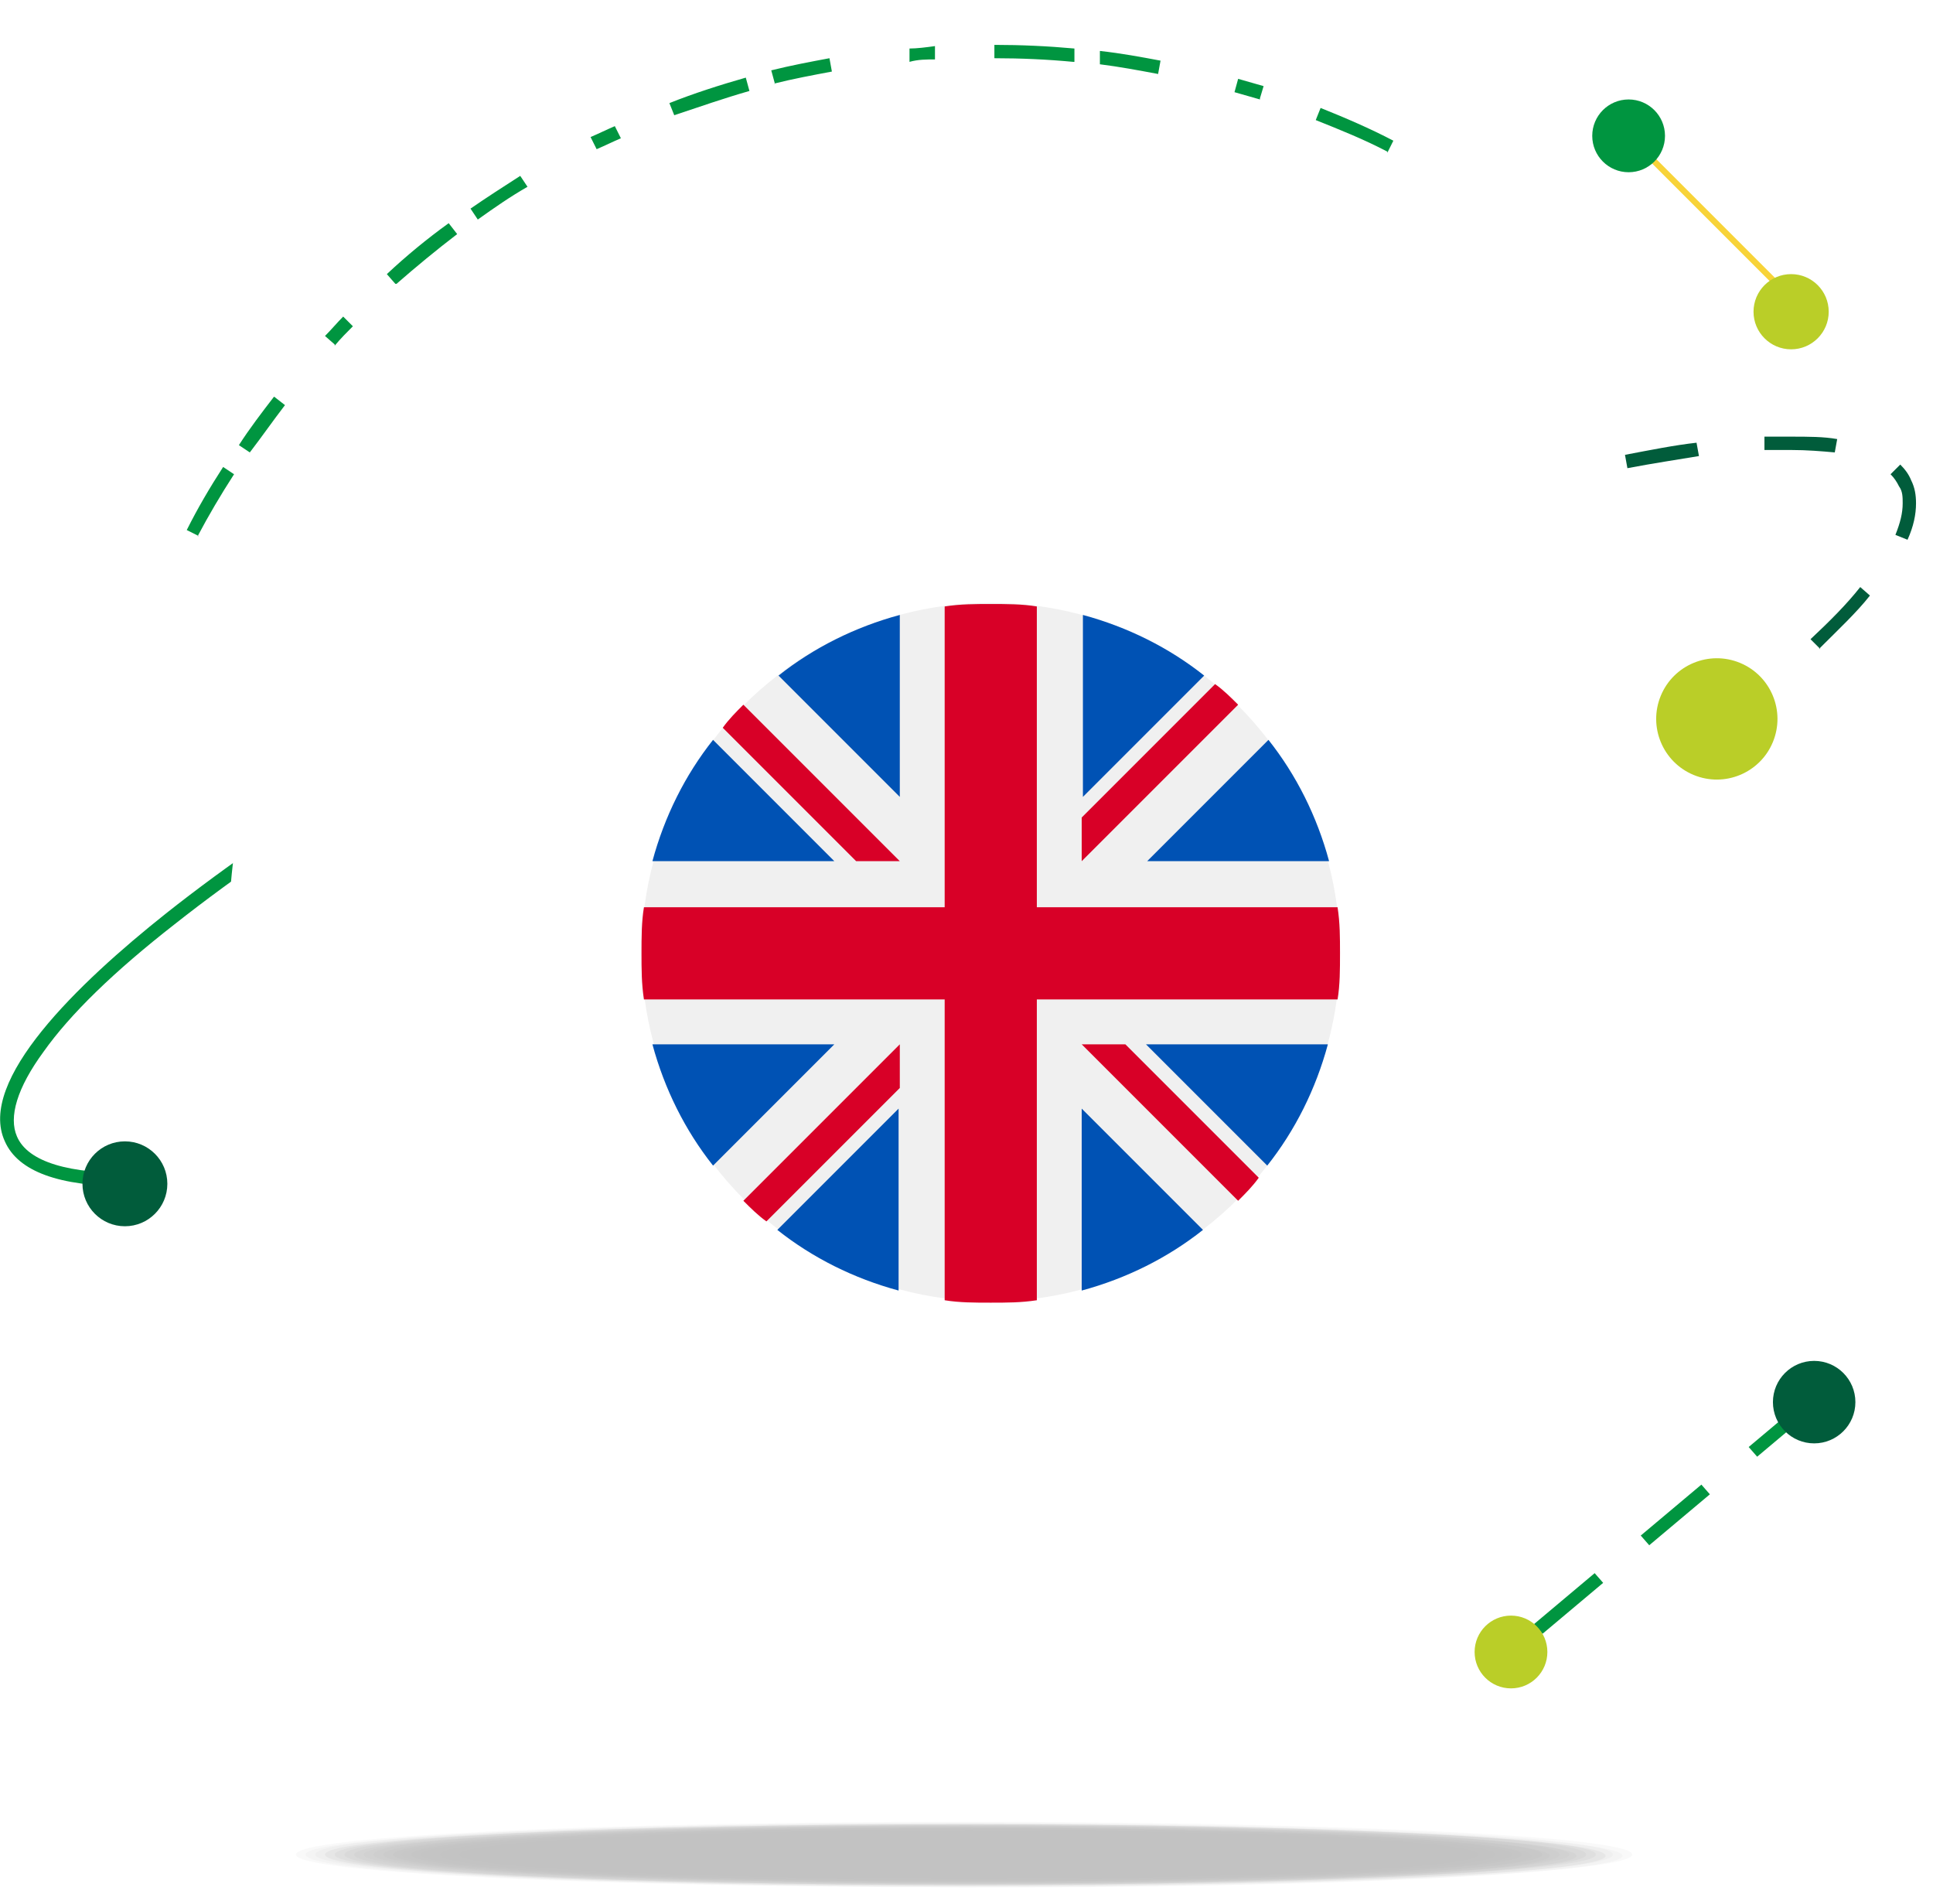 <?xml version="1.0" encoding="UTF-8"?>
<svg id="Calque_1" xmlns="http://www.w3.org/2000/svg" xmlns:xlink="http://www.w3.org/1999/xlink" version="1.1" viewBox="0 0 159.4 157">
  <!-- Generator: Adobe Illustrator 29.5.1, SVG Export Plug-In . SVG Version: 2.1.0 Build 141)  -->
  <defs>
    <style>
      .st0 {
        fill: #0052b4;
      }

      .st1 {
        fill: #d80027;
      }

      .st2 {
        fill: #015c3b;
      }

      .st3 {
        fill: #f8d338;
      }

      .st4 {
        fill: #f0f0f0;
      }

      .st5 {
        fill: #009540;
      }

      .st6 {
        fill: #fff;
        filter: url(#drop-shadow-1);
      }

      .st7 {
        opacity: .9;
      }

      .st8 {
        opacity: .9;
      }

      .st9 {
        opacity: .9;
      }

      .st10 {
        opacity: .9;
      }

      .st11 {
        opacity: .9;
      }

      .st12 {
        opacity: .8;
      }

      .st13 {
        opacity: .8;
      }

      .st14 {
        opacity: .8;
      }

      .st15 {
        opacity: .8;
      }

      .st16 {
        opacity: .8;
      }

      .st17 {
        opacity: .8;
      }

      .st18 {
        opacity: .7;
      }

      .st19 {
        opacity: .8;
      }

      .st20 {
        opacity: .7;
      }

      .st21 {
        opacity: .7;
      }

      .st22 {
        opacity: .7;
      }

      .st23 {
        opacity: .7;
      }

      .st24 {
        opacity: .7;
      }

      .st25 {
        opacity: 1;
      }

      .st26 {
        opacity: 1;
      }

      .st27 {
        opacity: 1;
      }

      .st28 {
        opacity: .9;
      }

      .st29 {
        opacity: .9;
      }

      .st30 {
        opacity: .5;
      }

      .st31 {
        opacity: .4;
      }

      .st32 {
        opacity: .4;
      }

      .st33 {
        opacity: .4;
      }

      .st34 {
        opacity: .4;
      }

      .st35 {
        opacity: .4;
      }

      .st36 {
        opacity: .4;
      }

      .st37 {
        opacity: .4;
      }

      .st38 {
        opacity: .4;
      }

      .st39 {
        opacity: .3;
      }

      .st40 {
        opacity: .6;
      }

      .st41 {
        opacity: .7;
      }

      .st42 {
        opacity: .6;
      }

      .st43 {
        opacity: .6;
      }

      .st44 {
        opacity: .6;
      }

      .st45 {
        opacity: .6;
      }

      .st46 {
        opacity: .6;
      }

      .st47 {
        opacity: .5;
      }

      .st48 {
        opacity: .6;
      }

      .st49 {
        opacity: .6;
      }

      .st50 {
        opacity: .5;
      }

      .st51 {
        opacity: .5;
      }

      .st52 {
        opacity: .5;
      }

      .st53 {
        opacity: .5;
      }

      .st54 {
        opacity: .5;
      }

      .st55 {
        opacity: .5;
      }

      .st56 {
        opacity: .2;
      }

      .st57 {
        opacity: .2;
      }

      .st58 {
        opacity: .2;
      }

      .st59 {
        opacity: .2;
      }

      .st60 {
        opacity: .2;
      }

      .st61 {
        opacity: .3;
      }

      .st62 {
        opacity: .3;
      }

      .st63 {
        opacity: .3;
      }

      .st64 {
        opacity: .3;
      }

      .st65 {
        opacity: .3;
      }

      .st66 {
        opacity: .3;
      }

      .st67 {
        opacity: .2;
      }

      .st68 {
        opacity: .1;
      }

      .st69 {
        opacity: 0;
      }

      .st70 {
        opacity: 0;
      }

      .st71 {
        opacity: .2;
      }

      .st72 {
        opacity: .1;
      }

      .st73 {
        opacity: .1;
      }

      .st74 {
        opacity: 0;
      }

      .st75 {
        opacity: 0;
      }

      .st76 {
        opacity: 0;
      }

      .st77 {
        opacity: 0;
      }

      .st78 {
        opacity: 0;
      }

      .st79 {
        fill: #bace28;
      }

      .st80 {
        opacity: 0;
      }
    </style>
    <filter id="drop-shadow-1" x="3.4" y=".1" width="156" height="156" filterUnits="userSpaceOnUse">
      <feOffset dx="0" dy="0"/>
      <feGaussianBlur result="blur" stdDeviation="5"/>
      <feFlood flood-color="#000" flood-opacity=".1"/>
      <feComposite in2="blur" operator="in"/>
      <feComposite in="SourceGraphic"/>
    </filter>
  </defs>
  <g>
    <g>
      <path class="st2" d="M101.9,84.3l-.5-1c1.8-.9,3.6-1.8,5.3-2.7l.5,1c-1.7.9-3.5,1.8-5.3,2.7ZM112.1,79l-.5-1c1.8-1,3.5-1.9,5.2-2.9l.5,1c-1.7,1-3.5,1.9-5.2,2.9ZM122,73.4l-.6-.9c1.7-1,3.5-2.1,5.1-3.1l.6.9c-1.7,1-3.4,2.1-5.1,3.1ZM131.8,67.4l-.6-.9c1.7-1.1,3.4-2.2,5-3.3l.6.9c-1.6,1.1-3.3,2.2-5,3.3ZM141.2,60.8l-.7-.9c1.7-1.2,3.3-2.5,4.7-3.7l.7.9c-1.5,1.2-3.1,2.4-4.7,3.7ZM150.1,53.5l-.8-.8c1.6-1.5,3-2.9,4.1-4.3l.8.7c-1.1,1.4-2.6,2.8-4.2,4.4ZM112.2,44.6l-.3-1c1.9-.6,3.9-1.2,5.7-1.8l.3,1.1c-1.9.6-3.8,1.2-5.7,1.8ZM157.3,44.5l-1-.4c.4-1,.6-1.8.6-2.6,0-.5,0-1-.3-1.4-.2-.4-.4-.7-.7-1l.8-.8c.4.4.7.8.9,1.3.3.6.4,1.2.4,1.9,0,.9-.2,1.9-.7,3ZM123.1,41.3l-.3-1.1c2-.5,4-1.1,5.8-1.5l.3,1.1c-1.9.4-3.8.9-5.8,1.5ZM134.2,38.6l-.2-1.1c2.1-.4,4.1-.8,5.9-1l.2,1.1c-1.8.3-3.8.6-5.9,1ZM151.3,37.3c-1.1-.1-2.3-.2-3.6-.2s-1.5,0-2.2,0v-1.1c.7,0,1.5,0,2.2,0,1.4,0,2.7,0,3.8.2l-.2,1.1Z"/>
      <circle class="st2" cx="101.7" cy="83.8" r="3.7" transform="translate(1.5 169.5) rotate(-80.1)"/>
      <circle class="st79" cx="109.2" cy="44.9" r="4.1" transform="translate(-1.7 85.5) rotate(-42.4)"/>
    </g>
    <g>
      <path class="st5" d="M10.4,97.8c-5.5,0-8.9-1.2-10-3.7-2.3-5,6-13,13.3-18.8,10.1-8,24.9-17.1,41.9-25.6l.5,1c-16.9,8.5-31.7,17.6-41.7,25.5-5,3.9-8.6,7.4-10.8,10.5-2.2,3-2.9,5.4-2.2,7,.9,2.1,4.3,3.1,9.7,3v1.1c-.2,0-.5,0-.7,0Z"/>
      <circle class="st2" cx="10.3" cy="97.6" r="3.5"/>
      <circle class="st79" cx="55.8" cy="50.2" r="4.2" transform="translate(-19.2 50.8) rotate(-42.4)"/>
    </g>
    <circle class="st6" cx="81.6" cy="78.3" r="62.8"/>
    <g class="st46">
      <g class="st33">
        <g>
          <path class="st80" d="M18.1,152.9c0,1.6,27.4,3,61.2,3,33.8,0,61.2-1.3,61.3-2.9s-27.4-3-61.2-3c-33.8,0-61.2,1.3-61.3,2.9Z"/>
          <path class="st78" d="M18.9,152.9c0,1.6,27.1,2.9,60.5,3,33.4,0,60.5-1.3,60.5-2.9s-27.1-2.9-60.5-3c-33.4,0-60.5,1.3-60.5,2.9Z"/>
          <path class="st77" d="M19.7,152.9c0,1.6,26.7,2.9,59.7,2.9,33,0,59.7-1.3,59.7-2.9s-26.7-2.9-59.7-2.9c-33,0-59.7,1.3-59.7,2.9Z"/>
          <path class="st75" d="M20.5,152.9c0,1.6,26.4,2.9,58.9,2.9s58.9-1.3,58.9-2.8-26.4-2.9-58.9-2.9c-32.5,0-58.9,1.3-58.9,2.8Z"/>
          <path class="st74" d="M21.2,152.9c0,1.6,26,2.8,58.2,2.8,32.1,0,58.2-1.2,58.2-2.8s-26-2.8-58.2-2.8c-32.1,0-58.2,1.2-58.2,2.8Z"/>
          <path class="st76" d="M22,152.9c0,1.5,25.7,2.8,57.4,2.8,31.7,0,57.4-1.2,57.4-2.8s-25.7-2.8-57.4-2.8c-31.7,0-57.4,1.2-57.4,2.8Z"/>
          <path class="st70" d="M22.8,152.9c0,1.5,25.3,2.8,56.6,2.8,31.3,0,56.6-1.2,56.6-2.7s-25.3-2.8-56.6-2.8c-31.3,0-56.6,1.2-56.6,2.7Z"/>
          <path class="st69" d="M23.6,152.9c0,1.5,25,2.7,55.8,2.7,30.8,0,55.8-1.2,55.8-2.7s-25-2.7-55.8-2.7c-30.8,0-55.8,1.2-55.8,2.7Z"/>
          <path class="st68" d="M24.4,152.9c0,1.5,24.7,2.7,55.1,2.7s55.1-1.2,55.1-2.7-24.7-2.7-55.1-2.7c-30.4,0-55.1,1.2-55.1,2.7Z"/>
          <path class="st73" d="M25.2,152.9c0,1.5,24.3,2.6,54.3,2.7s54.3-1.2,54.3-2.6-24.3-2.6-54.3-2.7c-30,0-54.3,1.2-54.3,2.6Z"/>
          <path class="st72" d="M26,152.9c0,1.4,24,2.6,53.5,2.6,29.6,0,53.5-1.1,53.5-2.6s-24-2.6-53.5-2.6c-29.6,0-53.5,1.1-53.5,2.6Z"/>
          <path class="st71" d="M26.8,152.9c0,1.4,23.6,2.6,52.8,2.6s52.8-1.1,52.8-2.5-23.6-2.6-52.8-2.6c-29.1,0-52.8,1.1-52.8,2.5Z"/>
          <path class="st60" d="M27.6,152.9c0,1.4,23.3,2.5,52,2.5s52-1.1,52-2.5-23.3-2.5-52-2.5c-28.7,0-52,1.1-52,2.5Z"/>
          <path class="st59" d="M28.4,152.9c0,1.4,22.9,2.5,51.2,2.5,28.3,0,51.2-1.1,51.2-2.5s-22.9-2.5-51.2-2.5c-28.3,0-51.2,1.1-51.2,2.5Z"/>
          <path class="st58" d="M29.2,152.9c0,1.4,22.6,2.5,50.4,2.5,27.9,0,50.4-1.1,50.4-2.4s-22.6-2.5-50.4-2.5c-27.9,0-50.4,1.1-50.4,2.4Z"/>
          <path class="st57" d="M30,152.9c0,1.3,22.2,2.4,49.7,2.4s49.7-1.1,49.7-2.4-22.2-2.4-49.7-2.4c-27.4,0-49.7,1.1-49.7,2.4Z"/>
          <path class="st56" d="M30.8,152.9c0,1.3,21.9,2.4,48.9,2.4,27,0,48.9-1,48.9-2.4s-21.9-2.4-48.9-2.4c-27,0-48.9,1-48.9,2.4Z"/>
          <path class="st67" d="M31.6,152.9c0,1.3,21.5,2.3,48.1,2.4,26.6,0,48.1-1,48.1-2.3s-21.5-2.3-48.1-2.4c-26.6,0-48.1,1-48.1,2.3Z"/>
          <path class="st66" d="M32.4,152.9c0,1.3,21.2,2.3,47.4,2.3,26.2,0,47.4-1,47.4-2.3s-21.2-2.3-47.4-2.3c-26.2,0-47.4,1-47.4,2.3Z"/>
          <path class="st65" d="M33.1,152.9c0,1.2,20.9,2.3,46.6,2.3,25.7,0,46.6-1,46.6-2.2s-20.9-2.3-46.6-2.3c-25.7,0-46.6,1-46.6,2.2Z"/>
          <path class="st64" d="M33.9,152.9c0,1.2,20.5,2.2,45.8,2.2,25.3,0,45.8-1,45.8-2.2s-20.5-2.2-45.8-2.2c-25.3,0-45.8,1-45.8,2.2Z"/>
          <path class="st63" d="M34.7,152.9c0,1.2,20.2,2.2,45,2.2,24.9,0,45-1,45-2.2s-20.2-2.2-45-2.2c-24.9,0-45,1-45,2.2Z"/>
          <path class="st62" d="M35.5,152.9c0,1.2,19.8,2.2,44.3,2.2,24.4,0,44.3-.9,44.3-2.1s-19.8-2.2-44.3-2.2c-24.4,0-44.3.9-44.3,2.1Z"/>
          <path class="st61" d="M36.3,152.9c0,1.2,19.5,2.1,43.5,2.1,24,0,43.5-.9,43.5-2.1s-19.5-2.1-43.5-2.1c-24,0-43.5.9-43.5,2.1Z"/>
          <path class="st39" d="M37.1,152.9c0,1.1,19.1,2.1,42.7,2.1,23.6,0,42.7-.9,42.7-2.1s-19.1-2.1-42.7-2.1c-23.6,0-42.7.9-42.7,2.1Z"/>
          <path class="st37" d="M37.9,152.9c0,1.1,18.8,2,42,2,23.2,0,42-.9,42-2s-18.8-2-42-2c-23.2,0-42,.9-42,2Z"/>
          <path class="st38" d="M38.7,152.9c0,1.1,18.4,2,41.2,2,22.7,0,41.2-.9,41.2-2s-18.4-2-41.2-2c-22.7,0-41.2.9-41.2,2Z"/>
          <path class="st36" d="M39.5,152.9c0,1.1,18.1,2,40.4,2,22.3,0,40.4-.9,40.4-1.9s-18.1-2-40.4-2c-22.3,0-40.4.9-40.4,1.9Z"/>
          <path class="st35" d="M40.3,152.9c0,1.1,17.7,1.9,39.6,1.9,21.9,0,39.6-.8,39.6-1.9s-17.7-1.9-39.6-1.9c-21.9,0-39.6.8-39.6,1.9Z"/>
          <path class="st34" d="M41.1,152.9c0,1,17.4,1.9,38.9,1.9,21.5,0,38.9-.8,38.9-1.9s-17.4-1.9-38.9-1.9c-21.5,0-38.9.8-38.9,1.9Z"/>
          <path class="st32" d="M41.9,152.9c0,1,17.1,1.9,38.1,1.9,21,0,38.1-.8,38.1-1.8s-17.1-1.9-38.1-1.9c-21,0-38.1.8-38.1,1.8Z"/>
          <path class="st31" d="M42.7,152.9c0,1,16.7,1.8,37.3,1.8,20.6,0,37.3-.8,37.3-1.8s-16.7-1.8-37.3-1.8c-20.6,0-37.3.8-37.3,1.8Z"/>
          <path class="st30" d="M43.5,152.9c0,1,16.4,1.8,36.5,1.8,20.2,0,36.5-.8,36.5-1.8s-16.4-1.8-36.5-1.8c-20.2,0-36.5.8-36.5,1.8Z"/>
          <path class="st55" d="M44.3,152.9c0,1,16,1.7,35.8,1.7,19.8,0,35.8-.8,35.8-1.7s-16-1.7-35.8-1.7c-19.8,0-35.8.8-35.8,1.7Z"/>
          <path class="st54" d="M45,152.9c0,.9,15.7,1.7,35,1.7,19.3,0,35-.7,35-1.7s-15.7-1.7-35-1.7c-19.3,0-35,.7-35,1.7Z"/>
          <path class="st52" d="M45.8,152.9c0,.9,15.3,1.7,34.2,1.7,18.9,0,34.2-.7,34.2-1.6s-15.3-1.7-34.2-1.7c-18.9,0-34.2.7-34.2,1.6Z"/>
          <path class="st53" d="M46.6,152.9c0,.9,15,1.6,33.5,1.6,18.5,0,33.5-.7,33.5-1.6s-15-1.6-33.5-1.6c-18.5,0-33.5.7-33.5,1.6Z"/>
          <path class="st50" d="M47.4,152.9c0,.9,14.6,1.6,32.7,1.6,18.1,0,32.7-.7,32.7-1.6s-14.6-1.6-32.7-1.6c-18.1,0-32.7.7-32.7,1.6Z"/>
          <path class="st51" d="M48.2,152.9c0,.9,14.3,1.6,31.9,1.6,17.6,0,31.9-.7,31.9-1.5s-14.3-1.6-31.9-1.6c-17.6,0-31.9.7-31.9,1.5Z"/>
          <path class="st47" d="M49,152.9c0,.8,13.9,1.5,31.1,1.5,17.2,0,31.1-.7,31.1-1.5s-13.9-1.5-31.1-1.5c-17.2,0-31.1.7-31.1,1.5Z"/>
          <path class="st49" d="M49.8,152.9c0,.8,13.6,1.5,30.4,1.5,16.8,0,30.4-.6,30.4-1.5s-13.6-1.5-30.4-1.5c-16.8,0-30.4.6-30.4,1.5Z"/>
          <path class="st48" d="M50.6,152.8c0,.8,13.3,1.4,29.6,1.4,16.3,0,29.6-.6,29.6-1.4s-13.3-1.4-29.6-1.4c-16.3,0-29.6.6-29.6,1.4Z"/>
          <path class="st44" d="M51.4,152.8c0,.8,12.9,1.4,28.8,1.4,15.9,0,28.8-.6,28.8-1.4s-12.9-1.4-28.8-1.4c-15.9,0-28.8.6-28.8,1.4Z"/>
          <path class="st45" d="M52.2,152.8c0,.8,12.6,1.4,28.1,1.4,15.5,0,28.1-.6,28.1-1.4s-12.6-1.4-28.1-1.4c-15.5,0-28.1.6-28.1,1.4Z"/>
          <path class="st42" d="M53,152.8c0,.7,12.2,1.3,27.3,1.3,15.1,0,27.3-.6,27.3-1.3s-12.2-1.3-27.3-1.3c-15.1,0-27.3.6-27.3,1.3Z"/>
          <path class="st43" d="M53.8,152.8c0,.7,11.9,1.3,26.5,1.3,14.6,0,26.5-.6,26.5-1.3s-11.9-1.3-26.5-1.3c-14.6,0-26.5.6-26.5,1.3Z"/>
          <path class="st40" d="M54.6,152.8c0,.7,11.5,1.3,25.7,1.3,14.2,0,25.7-.6,25.7-1.2s-11.5-1.3-25.7-1.3c-14.2,0-25.7.5-25.7,1.2Z"/>
          <path class="st41" d="M55.4,152.8c0,.7,11.2,1.2,25,1.2,13.8,0,25-.5,25-1.2s-11.2-1.2-25-1.2c-13.8,0-25,.5-25,1.2Z"/>
          <path class="st23" d="M56.2,152.8c0,.6,10.8,1.2,24.2,1.2,13.4,0,24.2-.5,24.2-1.2s-10.8-1.2-24.2-1.2c-13.4,0-24.2.5-24.2,1.2Z"/>
          <path class="st24" d="M56.9,152.8c0,.6,10.5,1.1,23.4,1.1,12.9,0,23.4-.5,23.4-1.1s-10.5-1.1-23.4-1.1c-12.9,0-23.4.5-23.4,1.1Z"/>
          <path class="st20" d="M57.7,152.8c0,.6,10.1,1.1,22.7,1.1,12.5,0,22.7-.5,22.7-1.1s-10.1-1.1-22.7-1.1c-12.5,0-22.7.5-22.7,1.1Z"/>
          <path class="st22" d="M58.5,152.8c0,.6,9.8,1.1,21.9,1.1,12.1,0,21.9-.5,21.9-1.1s-9.8-1.1-21.9-1.1c-12.1,0-21.9.5-21.9,1.1Z"/>
          <path class="st21" d="M59.3,152.8c0,.6,9.5,1,21.1,1s21.1-.5,21.1-1-9.5-1-21.1-1c-11.7,0-21.1.5-21.1,1Z"/>
          <path class="st18" d="M60.1,152.8c0,.5,9.1,1,20.3,1,11.2,0,20.3-.4,20.3-1s-9.1-1-20.3-1c-11.2,0-20.3.4-20.3,1Z"/>
          <path class="st19" d="M60.9,152.8c0,.5,8.8,1,19.6,1,10.8,0,19.6-.4,19.6-.9s-8.8-1-19.6-1c-10.8,0-19.6.4-19.6.9Z"/>
          <path class="st16" d="M61.7,152.8c0,.5,8.4.9,18.8.9s18.8-.4,18.8-.9-8.4-.9-18.8-.9c-10.4,0-18.8.4-18.8.9Z"/>
          <path class="st17" d="M62.5,152.8c0,.5,8.1.9,18,.9,10,0,18-.4,18-.9s-8.1-.9-18-.9c-10,0-18,.4-18,.9Z"/>
          <path class="st14" d="M63.3,152.8c0,.5,7.7.8,17.2.8,9.5,0,17.3-.4,17.3-.8s-7.7-.8-17.3-.8c-9.5,0-17.3.4-17.3.8Z"/>
          <path class="st15" d="M64.1,152.8c0,.4,7.4.8,16.5.8,9.1,0,16.5-.4,16.5-.8s-7.4-.8-16.5-.8c-9.1,0-16.5.4-16.5.8Z"/>
          <path class="st12" d="M64.9,152.8c0,.4,7,.8,15.7.8,8.7,0,15.7-.3,15.7-.8s-7-.8-15.7-.8c-8.7,0-15.7.3-15.7.8Z"/>
          <path class="st13" d="M65.7,152.8c0,.4,6.7.7,14.9.7,8.2,0,14.9-.3,14.9-.7s-6.7-.7-14.9-.7c-8.2,0-14.9.3-14.9.7Z"/>
          <path class="st10" d="M66.5,152.8c0,.4,6.3.7,14.2.7,7.8,0,14.2-.3,14.2-.7s-6.3-.7-14.2-.7c-7.8,0-14.2.3-14.2.7Z"/>
          <path class="st9" d="M67.3,152.8c0,.4,6,.7,13.4.7,7.4,0,13.4-.3,13.4-.6s-6-.7-13.4-.7c-7.4,0-13.4.3-13.4.6Z"/>
          <path class="st11" d="M68.1,152.8c0,.3,5.6.6,12.6.6,7,0,12.6-.3,12.6-.6s-5.6-.6-12.6-.6c-7,0-12.6.3-12.6.6Z"/>
          <path class="st7" d="M68.8,152.8c0,.3,5.3.6,11.8.6s11.8-.3,11.8-.6-5.3-.6-11.8-.6c-6.5,0-11.8.3-11.8.6Z"/>
          <path class="st8" d="M69.6,152.8c0,.3,5,.5,11.1.5s11.1-.2,11.1-.5-5-.5-11.1-.5c-6.1,0-11.1.2-11.1.5Z"/>
          <path class="st28" d="M70.4,152.8c0,.3,4.6.5,10.3.5,5.7,0,10.3-.2,10.3-.5s-4.6-.5-10.3-.5c-5.7,0-10.3.2-10.3.5Z"/>
          <path class="st29" d="M71.2,152.8c0,.3,4.3.5,9.5.5,5.3,0,9.5-.2,9.5-.5s-4.3-.5-9.5-.5c-5.3,0-9.5.2-9.5.5Z"/>
          <path class="st26" d="M72,152.8c0,.2,3.9.4,8.8.4,4.8,0,8.8-.2,8.8-.4s-3.9-.4-8.8-.4c-4.8,0-8.8.2-8.8.4Z"/>
          <path class="st27" d="M72.8,152.8c0,.2,3.6.4,8,.4,4.4,0,8-.2,8-.4s-3.6-.4-8-.4c-4.4,0-8,.2-8,.4Z"/>
          <path class="st25" d="M73.6,152.8c0,.2,3.2.4,7.2.4,4,0,7.2-.2,7.2-.3s-3.2-.4-7.2-.4c-4,0-7.2.2-7.2.3Z"/>
          <path d="M74.4,152.8c0,.2,2.9.3,6.4.3s6.4-.1,6.4-.3-2.9-.3-6.4-.3c-3.6,0-6.4.1-6.4.3Z"/>
        </g>
      </g>
    </g>
    <path class="st5" d="M16.4,44.2l-1-.5c.9-1.8,1.9-3.5,3-5.2l.9.6c-1.1,1.7-2.1,3.4-3,5.1ZM20.6,37.3l-.9-.6c.9-1.4,1.9-2.7,2.9-4l.9.7c-1,1.3-1.9,2.6-2.9,3.9ZM27.6,28.4l-.8-.7c.5-.5,1-1.1,1.5-1.6l.8.8c-.5.5-1,1-1.5,1.6ZM32.6,23.4l-.7-.8c1.6-1.5,3.3-2.9,5.1-4.2l.7.9c-1.7,1.3-3.4,2.7-5,4.1ZM39.4,18.1l-.6-.9c1.3-.9,2.7-1.8,4.1-2.7l.6.9c-1.4.8-2.7,1.7-4.1,2.7ZM114.4,12.5c-1.9-1-3.9-1.8-5.9-2.6l.4-1c2,.8,4.1,1.7,6,2.7l-.5,1ZM49.2,12.3l-.5-1c.7-.3,1.3-.6,2-.9l.5,1c-.7.3-1.3.6-2,.9ZM55.6,9.5l-.4-1c2-.8,4.2-1.5,6.3-2.1l.3,1.1c-2.1.6-4.1,1.3-6.2,2ZM103.9,8.2c-.7-.2-1.4-.4-2.1-.6l.3-1.1c.7.2,1.4.4,2.1.6l-.3,1ZM63.9,6.9l-.3-1.1c1.6-.4,3.2-.7,4.8-1l.2,1.1c-1.6.3-3.2.6-4.8,1ZM95.5,6.1c-1.6-.3-3.2-.6-4.8-.8v-1.1c1.8.2,3.4.5,5,.8l-.2,1.1ZM88.5,5.1c-2.1-.2-4.3-.3-6.5-.3v-1.1c2.2,0,4.4.1,6.6.3v1.1ZM75,5.1v-1.1c.6,0,1.4-.1,2.1-.2v1.1c-.7,0-1.4,0-2.1.2Z"/>
    <rect class="st3" x="140.4" y="8.6" width=".5" height="17.9" transform="translate(28.8 104.6) rotate(-45)"/>
    <circle class="st79" cx="147.7" cy="25.7" r="3.1"/>
    <circle class="st5" cx="134.3" cy="11.2" r="3"/>
    <path class="st5" d="M127.2,134.7l-.7-.8,5-4.2.7.8-5,4.2ZM136,127.4l-.7-.8,5-4.2.7.8-5,4.2ZM144.9,120.1l-.7-.8,5-4.2.7.8-5,4.2Z"/>
    <circle class="st79" cx="124.6" cy="136.2" r="3"/>
    <circle class="st2" cx="149.6" cy="115.6" r="3.4"/>
    <circle class="st79" cx="141.6" cy="59.3" r="5" transform="translate(32.6 167.4) rotate(-67.5)"/>
  </g>
  <circle class="st4" cx="81.7" cy="78.5" r="28.8"/>
  <g>
    <path class="st0" d="M58.8,61c-2.3,2.9-4,6.3-5,10h15l-10-10Z"/>
    <path class="st0" d="M109.6,71c-1-3.7-2.7-7.1-5-10l-10,10h15Z"/>
    <path class="st0" d="M53.8,86.1c1,3.7,2.7,7.1,5,10l10-10h-15Z"/>
    <path class="st0" d="M99.3,55.7c-2.9-2.3-6.3-4-10-5v15l10-10Z"/>
    <path class="st0" d="M64.1,101.4c2.9,2.3,6.3,4,10,5v-15l-10,10Z"/>
    <path class="st0" d="M74.2,50.7c-3.7,1-7.1,2.7-10,5l10,10v-15Z"/>
    <path class="st0" d="M89.2,106.4c3.7-1,7.1-2.7,10-5l-10-10v15Z"/>
    <path class="st0" d="M94.5,86.1l10,10c2.3-2.9,4-6.3,5-10h-15Z"/>
  </g>
  <g>
    <path class="st1" d="M110.3,74.8h-24.8v-24.8c-1.2-.2-2.5-.2-3.8-.2s-2.5,0-3.8.2v24.8h0s-24.8,0-24.8,0c-.2,1.2-.2,2.5-.2,3.8s0,2.5.2,3.8h24.8v24.8c1.2.2,2.5.2,3.8.2s2.5,0,3.8-.2v-24.8h0s24.8,0,24.8,0c.2-1.2.2-2.5.2-3.8s0-2.5-.2-3.8h0Z"/>
    <path class="st1" d="M89.2,86.1l12.9,12.9c.6-.6,1.2-1.2,1.7-1.9l-11-11h-3.5Z"/>
    <path class="st1" d="M74.2,86.1h0l-12.9,12.9c.6.6,1.2,1.2,1.9,1.7l11-11v-3.5Z"/>
    <path class="st1" d="M74.2,71h0s-12.9-12.9-12.9-12.9c-.6.6-1.2,1.2-1.7,1.9l11,11h3.5Z"/>
    <path class="st1" d="M89.2,71l12.9-12.9c-.6-.6-1.2-1.2-1.9-1.7l-11,11v3.5Z"/>
  </g>
</svg>